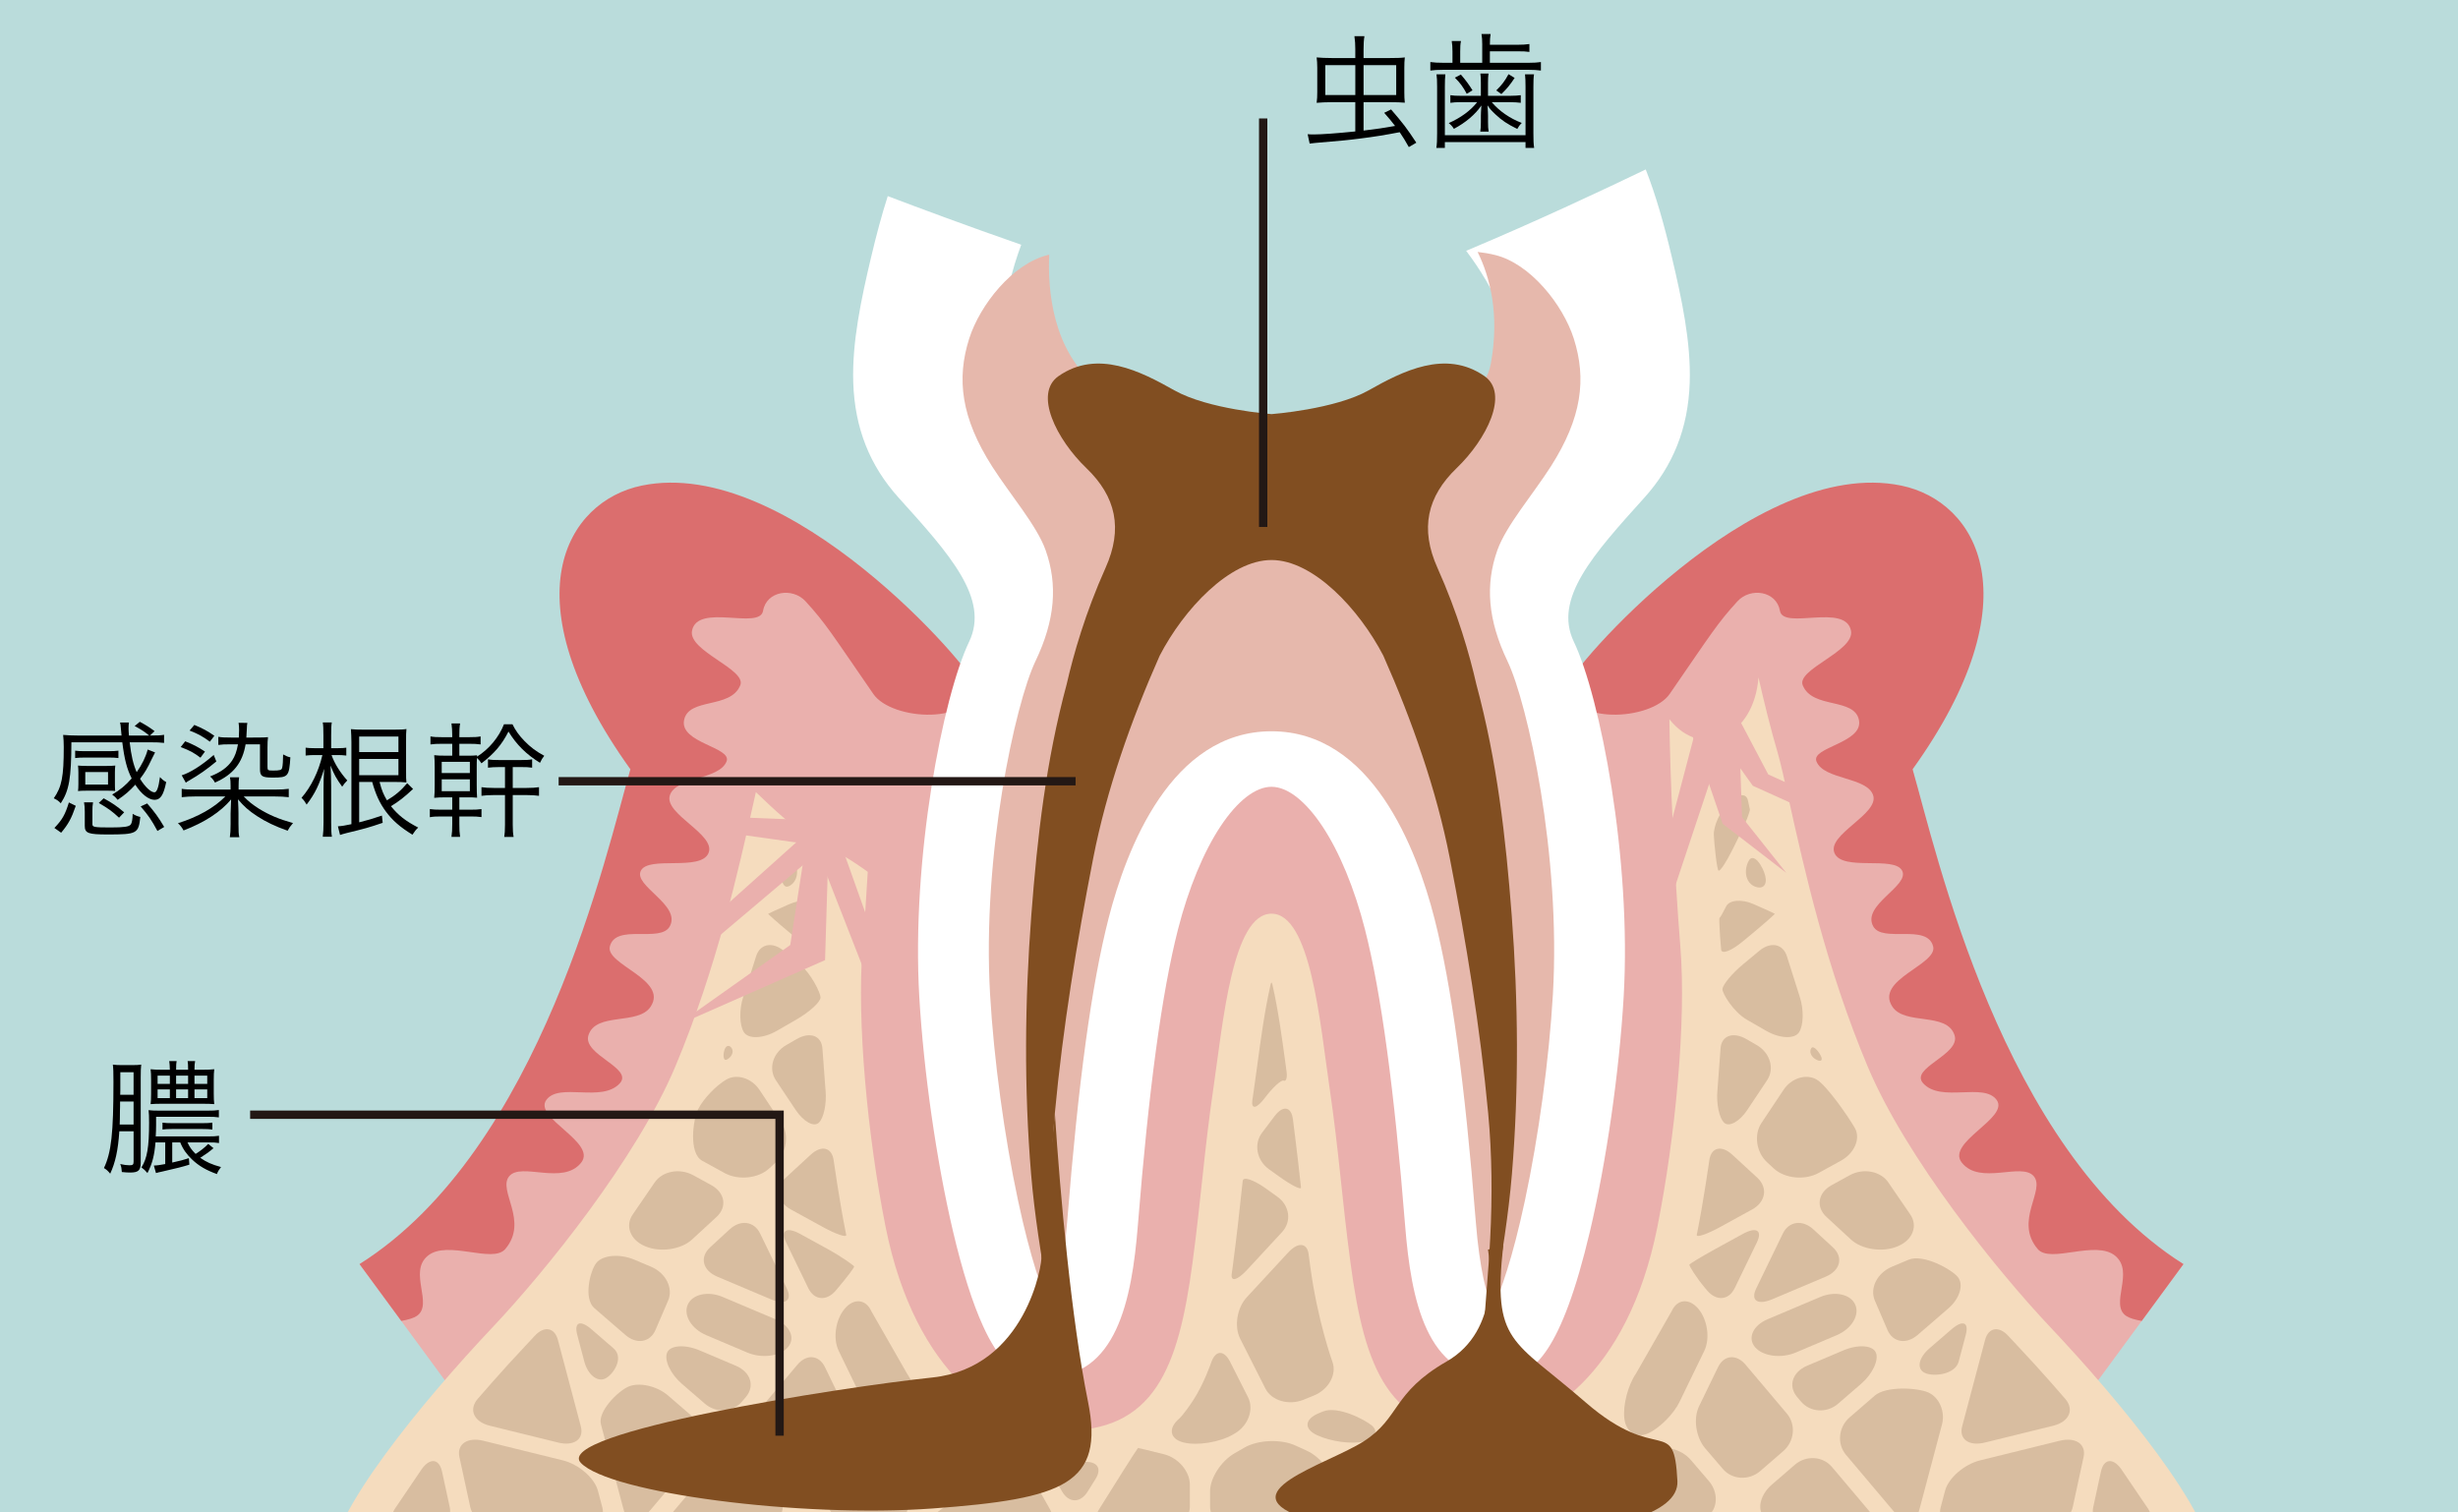 <?xml version="1.0" encoding="utf-8"?>
<!-- Generator: Adobe Illustrator 16.0.3, SVG Export Plug-In . SVG Version: 6.00 Build 0)  -->
<!DOCTYPE svg PUBLIC "-//W3C//DTD SVG 1.1//EN" "http://www.w3.org/Graphics/SVG/1.1/DTD/svg11.dtd">
<svg version="1.1" id="レイヤー_10" xmlns="http://www.w3.org/2000/svg" xmlns:xlink="http://www.w3.org/1999/xlink" x="0px"
	 y="0px" width="294.803px" height="181.417px" viewBox="10 2.791 294.803 181.417"
	 enable-background="new 10 2.791 294.803 181.417" xml:space="preserve">
<rect x="10" y="2.791" width="294.803" height="181.417" fill="#333333" stroke="none"/>
<g>
	<defs>
		<rect id="SVGID_1_" x="10" y="2.791" width="294.803" height="181.417"/>
	</defs>
	<clipPath id="SVGID_2_">
		<use xlink:href="#SVGID_1_"  overflow="visible"/>
	</clipPath>
	<rect x="10" y="2.791" clip-path="url(#SVGID_2_)" fill="#BADCDB" width="294.803" height="181.417"/>
	<g clip-path="url(#SVGID_2_)">
		<g>
			<defs>
				<rect id="SVGID_3_" width="286" height="187"/>
			</defs>
			<clipPath id="SVGID_4_">
				<use xlink:href="#SVGID_3_"  overflow="visible"/>
			</clipPath>
			<g clip-path="url(#SVGID_4_)">
				<g>
					<g>
						<g>
							<path fill="#EAB0AD" d="M162.498,188.659h84.24l25.136-34.239c-23.532-13.068-31.508-56.859-34.342-66.588
								c0.19-3.429,4.829-19.517-2.453-23.205c-17.697-3.585-38.61,21.441-41.365,27.298c-2.757,5.856-31.216-16.063-31.216-16.063
								s-28.459,21.919-31.215,16.063c-2.758-5.856-23.669-30.883-41.366-27.298c-7.283,3.688-2.644,19.775-2.452,23.205
								c-2.835,9.729-10.811,53.52-34.343,66.588l25.137,34.239H162.498z"/>
							<path fill="#DB6E6E" d="M61.294,153.432c2.349-1.966,7.791,0.967,9.306-0.82c2.872-3.383-0.979-7.062,0.488-8.75
								c1.466-1.688,6.434,1.142,8.617-1.616c1.92-2.427-5.725-5.351-4.187-7.507c1.537-2.155,6.663,0.357,8.818-2.004
								c1.68-1.84-4.508-3.422-3.76-5.768c0.906-2.834,5.967-1.145,7.464-3.434c2.124-3.241-5.454-5.036-4.896-7.221
								c0.709-2.791,6.092-0.375,7.191-2.414c1.387-2.564-4.409-4.849-3.469-6.67c0.938-1.822,7.161,0.11,8.108-2.108
								c0.949-2.222-5.325-4.657-4.64-6.909c0.688-2.251,5.925-1.848,6.807-4.091c0.676-1.715-5.629-2.193-5.097-4.946
								c0.529-2.753,5.583-1.304,6.742-4.185c0.778-1.931-6.26-4.088-5.789-6.54c0.65-3.36,8.108-0.055,8.521-2.386
								c0.425-2.42,3.554-2.828,5.088-1.156c2.439,2.664,3.139,3.881,8.141,11.128c2.23,3.229,12.17,3.772,12.135-1.172
								c-0.012-1.461-22.197-27.5-39.921-23.824C77.916,62.917,70.886,74.54,85.61,95.07c-2.834,9.729-10.626,45.556-32.489,59.348
								l5.007,6.818c0.833-0.148,1.497-0.348,1.87-0.605C62.023,159.238,58.948,155.396,61.294,153.432z"/>
							<path fill="#DB6E6E" d="M263.702,153.432c-2.349-1.966-7.792,0.967-9.308-0.82c-2.869-3.383,0.981-7.062-0.485-8.75
								c-1.468-1.688-6.435,1.142-8.618-1.616c-1.922-2.427,5.725-5.351,4.188-7.507c-1.537-2.155-6.664,0.357-8.818-2.004
								c-1.68-1.84,4.511-3.422,3.76-5.768c-0.904-2.834-5.966-1.145-7.464-3.434c-2.122-3.241,5.454-5.036,4.896-7.221
								c-0.707-2.791-6.092-0.375-7.19-2.414c-1.388-2.564,4.409-4.849,3.47-6.67c-0.938-1.822-7.16,0.11-8.109-2.108
								c-0.948-2.222,5.328-4.657,4.641-6.909c-0.688-2.251-5.924-1.848-6.807-4.091c-0.676-1.715,5.627-2.193,5.099-4.946
								c-0.531-2.753-5.586-1.304-6.744-4.185c-0.778-1.931,6.261-4.088,5.788-6.54c-0.648-3.36-8.107-0.055-8.52-2.386
								c-0.424-2.42-3.555-2.828-5.088-1.156c-2.44,2.664-3.139,3.881-8.143,11.128c-2.229,3.229-12.169,3.772-12.133-1.172
								c0.01-1.461,22.197-27.5,39.92-23.824c9.046,1.878,16.074,13.501,1.351,34.031c2.835,9.729,10.626,45.556,32.489,59.348
								l-5.006,6.818c-0.833-0.148-1.497-0.348-1.872-0.605C262.973,159.238,266.048,155.396,263.702,153.432z"/>
						</g>
						<g>
							<path fill="#F5DCBE" d="M255.921,161.999c-6.303-6.672-17.272-20.231-21.92-31.282c-4.967-11.813-7.634-23.8-9.397-31.73
								c-0.555-2.5-1.035-4.659-1.383-5.857c-0.896-3.066-1.636-6.102-2.318-9.083c-0.512,7.032-6.748,9.979-10.682,5.016
								c0.078,7.02,0.604,18.487,1.316,27.315c0.72,8.928-0.602,22.793-2.76,33.594c-3.553,17.764-13.733,24.297-21.029,24.422
								c-11.168,0.19-14.082-7.418-15.78-20.162c-1.059-7.916-1.375-13.252-2.511-20.987c-1.132-7.736-2.266-20.86-6.959-20.86
								s-5.827,13.124-6.958,20.86c-1.135,7.735-1.453,13.071-2.511,20.987c-1.699,12.744-4.613,20.353-15.78,20.162
								c-7.296-0.125-17.477-6.658-21.031-24.422c-2.159-10.8-3.479-24.666-2.759-33.594c0.227-2.811,0.436-5.891,0.614-9.01
								c-1.836-1.34-3.841-2.538-6.132-3.735c-2.949-1.589-5.061-3.728-7.286-5.829c-0.086,0.383-0.174,0.776-0.264,1.182
								c-1.763,7.932-4.43,19.918-9.396,31.731c-4.647,11.05-15.616,24.61-21.921,31.282c-8.357,8.848-19.419,22.285-19.419,28.188
								h112.843h112.843C275.341,184.284,264.279,170.846,255.921,161.999z"/>
							<g>
								<g>
									<g>
										<path fill="#D8BDA0" d="M188.182,180.697c0.814-1.434,0.944-2.564,0.286-2.512c0,0,0,0-0.616,0.01
											c-0.172,0.004-0.345,0.006-0.511,0.006c-1.917,0-1.917,0-1.917,0c-1.885-0.309-2.703,0.59-1.82,2l0.946,1.508
											c0.882,1.409,2.272,1.387,3.085-0.046L188.182,180.697z"/>
									</g>
									<g>
										<path fill="#D8BDA0" d="M105.434,135.934c0.928,1.391,2.171,2.082,2.764,1.535c0.593-0.545,0.96-2.273,0.818-3.838
											l-0.376-5.04c-0.086-1.567-1.479-2.091-3.094-1.161l-1.242,0.715c-1.611,0.928-2.176,2.826-1.249,4.217L105.434,135.934z"
											/>
									</g>
									<g>
										<path fill="#D8BDA0" d="M202.646,175.137c-0.189-1.562-1.4-2.029-2.695-1.035c-1.292,0.99-3.881,3.614-2.294,4.572
											l2.948,1.779c1.584,0.958,2.729,0.463,2.543-1.1L202.646,175.137z"/>
									</g>
									<g>
										<path fill="#D8BDA0" d="M214.752,157.586c1.105,1.309,2.591,1.18,3.303-0.288l2.649-5.464
											c0.713-1.467-0.048-1.93-1.688-1.029l-3.361,1.844c-1.639,0.9-3.008,1.73-3.041,1.846
											c-0.032,0.113,0.783,1.486,1.888,2.795L214.752,157.586z"/>
									</g>
									<g>
										<path fill="#D8BDA0" d="M217.771,141.303c-1.297-1.195-2.543-0.898-2.76,0.66c0,0-0.697,4.902-1.438,8.598
											c-0.068,0.342-0.068,0.342-0.068,0.342c-0.083,0.379,1.192-0.049,2.832-0.949l3.802-2.086
											c1.641-0.901,1.918-2.617,0.623-3.813L217.771,141.303z"/>
									</g>
									<g>
										<path fill="#D8BDA0" d="M127.34,178.675c1.586-0.958,1.683-2.334,0.216-3.058c-1.467-0.725-5.016-2.042-5.204-0.48
											l-0.504,4.217c-0.186,1.563,0.959,2.059,2.545,1.1L127.34,178.675z"/>
									</g>
									<g>
										<path fill="#D8BDA0" d="M207.656,174.725c1.371-0.613,3.072-2.313,3.781-3.783l2.969-6.119
											c0.712-1.467,0.39-3.737-0.717-5.047l-0.002-0.002c-1.104-1.308-2.547-1.166-3.207,0.315l-4.277,7.476
											c-0.951,1.381-1.573,3.791-1.387,5.354l0.011,0.083C205.014,174.563,206.285,175.339,207.656,174.725z"/>
									</g>
									<g>
										<path fill="#D8BDA0" d="M113.556,170.941c0.712,1.469,2.413,3.17,3.785,3.783c1.369,0.614,2.643-0.162,2.829-1.725
											l0.009-0.083c0.188-1.562-0.436-3.972-1.386-5.354l-4.278-7.475c-0.66-1.48-2.102-1.623-3.207-0.314l-0.001,0.002
											c-1.106,1.309-1.43,3.58-0.716,5.047L113.556,170.941z"/>
									</g>
									<g>
										<path fill="#D8BDA0" d="M141.392,180.199c0.884-1.409,0.065-2.309-1.819-1.999c0,0,0,0-1.916,0h-0.005
											c-0.169,0-0.335-0.001-0.505-0.005c-0.616-0.01-0.616-0.01-0.616-0.01c-0.658-0.054-0.53,1.076,0.284,2.51l0.547,0.966
											c0.813,1.435,2.203,1.455,3.085,0.046L141.392,180.199z"/>
									</g>
									<g>
										<path fill="#D8BDA0" d="M158.091,174.736c1.613-0.93,2.332-2.885,1.595-4.344l-2.15-4.252
											c-0.738-1.459-1.764-1.414-2.278,0.104c0,0-0.875,2.569-2.164,4.528c-1.138,1.732-1.675,2.19-1.675,2.19
											c-1.352,1.156-1.118,2.438,0.523,2.851c1.643,0.412,4.308-0.012,5.92-0.942L158.091,174.736z"/>
									</g>
									<g>
										<path fill="#D8BDA0" d="M163.966,132.411c0.285,0.135,0.441-0.345,0.343-1.063c0,0,0,0-0.093-0.693
											c-0.423-3.121-0.899-6.658-1.586-9.659c-0.045-0.192-0.045-0.192-0.045-0.192c-0.046-0.201-0.128-0.201-0.175,0
											c0,0,0,0-0.044,0.192c-0.687,3-1.163,6.538-1.585,9.659c-0.145,1.068-0.279,2.076-0.42,3.021
											c-0.16,1.097-0.16,1.097-0.16,1.097c-0.15,1.133,0.517,1.008,1.482-0.271C162.65,133.219,163.68,132.279,163.966,132.411z
											"/>
									</g>
									<g>
										<path fill="#D8BDA0" d="M108.658,149.953c1.64,0.9,2.915,1.328,2.832,0.949c0,0,0,0-0.068-0.342
											c-0.741-3.695-1.437-8.598-1.437-8.598c-0.219-1.559-1.463-1.855-2.76-0.66l-2.99,2.752
											c-1.296,1.195-1.018,2.911,0.622,3.813L108.658,149.953z"/>
									</g>
									<g>
										<path fill="#D8BDA0" d="M161.84,145.361c-1.479-1.059-2.734-1.479-2.792-0.936c0,0,0,0-0.056,0.502
											c-0.317,2.987-0.651,6.076-1.133,9.696c-0.131,0.976-0.131,0.976-0.131,0.976c-0.149,0.991,0.687,0.764,1.859-0.508
											l4.174-4.511c1.174-1.271,0.928-3.177-0.551-4.237L161.84,145.361z"/>
									</g>
									<g>
										<path fill="#D8BDA0" d="M105.979,150.805c-1.64-0.9-2.399-0.437-1.688,1.03l2.65,5.464
											c0.711,1.467,2.195,1.596,3.302,0.288l0.25-0.296c1.105-1.309,1.982-2.473,1.948-2.587
											c-0.032-0.114-1.463-1.151-3.103-2.054L105.979,150.805z"/>
									</g>
									<g>
										<path fill="#D8BDA0" d="M163.416,143.914c1.477,1.061,2.654,1.65,2.618,1.316c0,0,0,0-0.029-0.303
											c-0.371-3.477-0.933-7.863-0.933-7.863c-0.198-1.563-1.195-1.734-2.213-0.383l-1.493,1.979
											c-1.021,1.352-0.646,3.322,0.831,4.382L163.416,143.914z"/>
									</g>
									<g>
										<path fill="#D8BDA0" d="M105.301,106.115c-0.599-1.213-1.291-1.331-1.539-0.268c-0.248,1.066-0.173,3.689,0.82,3.256
											C105.573,108.67,105.897,107.324,105.301,106.115z"/>
									</g>
									<g>
										<path fill="#D8BDA0" d="M221.939,132.361c0.929-1.391,0.363-3.289-1.25-4.219l-1.238-0.715
											c-1.614-0.929-3.01-0.406-3.096,1.162l-0.375,5.04c-0.143,1.565,0.226,3.293,0.818,3.839
											c0.592,0.547,1.835-0.146,2.764-1.537L221.939,132.361z"/>
									</g>
									<g>
										<path fill="#D8BDA0" d="M216.738,95.072c-0.838,0-1.508,0.433-1.487,0.962c0.019,0.528,0.733,1.3,1.54,0.497
											C217.6,95.729,217.575,95.072,216.738,95.072z"/>
									</g>
									<g>
										<path fill="#D8BDA0" d="M107.965,111.512c-0.381-0.773-1.847-0.9-3.258-0.285c-1.41,0.617-2.571,1.146-2.581,1.174
											c-0.005,0.029,1.099,1.037,2.475,2.176l1.401,1.162c1.376,1.141,2.531,1.563,2.568,0.939c0,0,0,0,0.045-0.539
											c0.085-1.056,0.085-1.056,0.085-1.056c0.088-1.226,0.116-2.213,0.059-2.196
											C108.705,112.902,108.347,112.284,107.965,111.512z"/>
									</g>
									<g>
										<path fill="#D8BDA0" d="M220.415,109.104c0.991,0.435,1.577-0.137,1.301-1.268c-0.278-1.132-1.423-2.934-2.021-1.721
											C219.098,107.324,219.424,108.67,220.415,109.104z"/>
									</g>
									<g>
										<path fill="#D8BDA0" d="M57.335,183.801c-0.854,1.42,0.087,2.58,2.088,2.58h1.486c2.001,0,3.366-1.266,3.03-2.813
											l-0.922-4.256c-0.333-1.547-1.421-1.697-2.414-0.336L57.335,183.801z"/>
									</g>
									<g>
										<path fill="#D8BDA0" d="M232.003,151.477c1.297,1.194,3.802,1.563,5.565,0.819l0.095-0.041
											c1.761-0.745,2.399-2.472,1.414-3.837l-2.575-3.762c-0.922-1.391-3.018-1.797-4.659-0.895l-2.163,1.188
											c-1.64,0.899-1.922,2.614-0.621,3.81L232.003,151.477z"/>
									</g>
									<g>
										<path fill="#D8BDA0" d="M227.766,129.854c0.563,0.324,0.863,0.188,0.666-0.304c-0.192-0.491-0.916-1.446-1.19-1.034
											C226.967,128.93,227.202,129.531,227.766,129.854z"/>
									</g>
									<g>
										<path fill="#D8BDA0" d="M218.652,102.954c0.724-1.463,1.271-2.858,1.22-3.101c0,0,0,0-0.05-0.217
											c-0.191-0.863-0.191-0.863-0.191-0.863c-0.201-0.896-1.225-0.773-2.271,0.27c-1.051,1.042-1.864,2.816-1.809,3.939
											c0.053,1.125,0.373,4.158,0.568,4.242c0.191,0.084,0.939-1.043,1.663-2.509L218.652,102.954z"/>
									</g>
									<g>
										<path fill="#D8BDA0" d="M225.766,126.621c0.551-0.83,0.592-2.749,0.088-4.27l-1.524-4.81
											c-0.45-1.53-1.94-1.849-3.317-0.708l-1.93,1.6c-1.376,1.142-2.498,2.504-2.497,3.026c0.003,0.524,1.312,2.714,2.929,3.644
											l2.314,1.334C223.441,127.365,225.215,127.449,225.766,126.621z"/>
									</g>
									<g>
										<path fill="#D8BDA0" d="M221.259,137.498c-0.927,1.391-0.622,3.506,0.675,4.702l0.822,0.76
											c1.301,1.194,3.703,1.437,5.344,0.535l2.682-1.472c1.641-0.9,2.396-2.668,1.682-3.926
											c-0.715-1.259-3.354-5.109-4.597-5.824s-3.021-0.164-3.945,1.228L221.259,137.498z"/>
									</g>
									<g>
										<path fill="#D8BDA0" d="M236.383,162.33c0.641,1.486,2.264,1.752,3.608,0.589l3.71-3.208
											c1.346-1.162,1.847-2.85,1.111-3.749c-0.732-0.899-4.146-2.813-5.91-2.067l-1.998,0.842
											c-1.762,0.744-2.682,2.57-2.041,4.058L236.383,162.33z"/>
									</g>
									<g>
										<path fill="#D8BDA0" d="M265.573,186.381c2.002,0,2.94-1.16,2.088-2.58l-3.269-4.822c-0.994-1.363-2.08-1.213-2.414,0.334
											l-0.924,4.256c-0.336,1.547,1.03,2.813,3.033,2.813L265.573,186.381L265.573,186.381z"/>
									</g>
									<g>
										<path fill="#D8BDA0" d="M256.258,173.805c1.911-0.472,2.559-1.922,1.44-3.223c0,0-2.878-3.354-5.681-6.318
											c-0.944-1.002-1.11-1.189-1.11-1.189c-1.148-1.287-2.421-1.083-2.829,0.453l-2.746,10.357
											c-0.407,1.538,0.822,2.41,2.73,1.938L256.258,173.805z"/>
									</g>
									<g>
										<path fill="#D8BDA0" d="M222.87,112.4c-0.009-0.029-1.17-0.557-2.581-1.174c-1.41-0.617-2.877-0.488-3.26,0.283
											c-0.381,0.773-0.738,1.393-0.793,1.375c-0.055-0.017-0.027,0.973,0.061,2.197c0,0,0,0,0.085,1.055
											c0.044,0.539,0.044,0.539,0.044,0.539c0.037,0.624,1.192,0.202,2.569-0.939l1.399-1.161
											C221.771,113.438,222.876,112.43,222.87,112.4z"/>
									</g>
									<g>
										<path fill="#D8BDA0" d="M178.507,176.473c-0.022-0.011-1.429,0.33-3.128,0.756c-1.697,0.426-3.089,2.059-3.089,3.627
											v2.672c0,1.57,1.64,2.854,3.642,2.854h5.201c2.004,0,2.92-1.152,2.037-2.561l-2.979-4.752
											C179.309,177.662,178.527,176.482,178.507,176.473z"/>
									</g>
									<g>
										<path fill="#D8BDA0" d="M101.163,150.743c-0.708-1.468-2.354-1.69-3.651-0.494l-2.335,2.149
											c-1.297,1.195-0.914,2.783,0.849,3.526l6.418,2.712c1.765,0.744,2.624,0.153,1.913-1.314L101.163,150.743z"/>
									</g>
									<g>
										<path fill="#D8BDA0" d="M195.303,179.654c-1.586-0.959-3.551-0.568-4.363,0.865l-1.847,3.254
											c-0.813,1.434,0.159,2.606,2.162,2.606h9.093c2.004,0,3.6-0.358,3.547-0.798c-0.051-0.439-1.394-1.583-2.98-2.54
											L195.303,179.654z"/>
									</g>
									<g>
										<path fill="#D8BDA0" d="M212.779,177.898c-1.119-1.301-3.231-1.83-4.696-1.174c-1.469,0.657-2.517,2.475-2.329,4.037
											l0.333,2.778c0.188,1.562,1.787,2.84,3.554,2.84c1.769,0,4.146-0.803,5.282-1.784c1.136-0.982,1.15-2.853,0.034-4.154
											L212.779,177.898z"/>
									</g>
									<g>
										<path fill="#D8BDA0" d="M104.504,164.381c0.93-1.1,0.248-2.609-1.516-3.354l-6.319-2.67
											c-1.764-0.744-3.648-0.322-4.188,0.936c-0.544,1.26,0.456,2.9,2.216,3.646l4.916,2.084
											C101.374,165.771,103.576,165.482,104.504,164.381z"/>
									</g>
									<g>
										<path fill="#D8BDA0" d="M149.616,177.229c-1.698-0.426-3.105-0.767-3.127-0.754c-0.021,0.008-0.8,1.187-1.685,2.596
											l-2.979,4.75c-0.883,1.408,0.034,2.562,2.037,2.562h5.201c2.002,0,3.643-1.282,3.643-2.853v-2.672
											C152.707,179.287,151.315,177.654,149.616,177.229z"/>
									</g>
									<g>
										<path fill="#D8BDA0" d="M93.913,164.77c-1.762-0.746-3.518-0.629-3.9,0.26c-0.381,0.892,0.405,2.57,1.75,3.734
											l2.782,2.402c1.344,1.164,3.35,1.044,4.453-0.264l0.463-0.549c1.104-1.309,0.568-2.99-1.193-3.736L93.913,164.77z"/>
									</g>
									<g>
										<path fill="#D8BDA0" d="M100.682,172.355c-1.105,1.31-0.909,3.332,0.435,4.494l2.77,2.396
											c1.344,1.163,3.356,1.048,4.476-0.255l2.12-2.477c1.116-1.304,1.448-3.57,0.739-5.037l-2.281-4.701
											c-0.709-1.467-2.197-1.596-3.304-0.287L100.682,172.355z"/>
									</g>
									<g>
										<path fill="#D8BDA0" d="M105.484,125.104c1.617-0.929,2.933-2.133,2.928-2.674c-0.004-0.543-1.12-2.854-2.497-3.994
											l-1.929-1.601c-1.377-1.142-2.87-0.821-3.318,0.708l-1.525,4.811c-0.504,1.52-0.463,3.438,0.09,4.269
											c0.55,0.828,2.323,0.745,3.937-0.185L105.484,125.104z"/>
									</g>
									<g>
										<path fill="#D8BDA0" d="M217.257,185.411c-0.62,0.532-0.243,0.97,0.834,0.97c1.074,0,1.58-0.438,1.123-0.97
											C218.756,184.875,217.874,184.875,217.257,185.411z"/>
									</g>
									<g>
										<path fill="#D8BDA0" d="M230.299,162.939c1.762-0.746,2.76-2.387,2.217-3.646c-0.541-1.258-2.426-1.68-4.188-0.936
											l-6.318,2.67c-1.763,0.744-2.444,2.254-1.517,3.354c0.929,1.102,3.132,1.389,4.892,0.643L230.299,162.939z"/>
									</g>
									<g>
										<path fill="#D8BDA0" d="M226.729,166.615c-1.763,0.748-2.299,2.43-1.193,3.738l0.462,0.547
											c1.104,1.309,3.11,1.429,4.455,0.265l2.782-2.403c1.344-1.162,2.131-2.843,1.748-3.732
											c-0.383-0.891-2.139-1.008-3.899-0.26L226.729,166.615z"/>
									</g>
									<g>
										<path fill="#D8BDA0" d="M241.415,164.521c-1.345,1.162-1.581,2.496-0.522,2.965c1.058,0.467,3.613,0.164,4.021-1.371
											l0.851-3.2c0.407-1.536-0.357-1.841-1.705-0.679L241.415,164.521z"/>
									</g>
									<g>
										<path fill="#D8BDA0" d="M213.775,171.477c-0.709,1.467-0.377,3.733,0.738,5.037l2.12,2.477
											c1.118,1.303,3.13,1.418,4.478,0.255l2.767-2.396c1.347-1.162,1.542-3.185,0.438-4.494l-4.955-5.867
											c-1.105-1.309-2.594-1.178-3.305,0.289L213.775,171.477z"/>
									</g>
									<g>
										<path fill="#D8BDA0" d="M242.918,173.639c0.407-1.537-0.341-3.261-1.666-3.832c-1.32-0.568-5.05-0.777-6.396,0.385
											l-3.019,2.611c-1.346,1.163-1.54,3.186-0.437,4.493l5.662,6.706c1.105,1.309,2.113,2.378,2.242,2.378
											c0.127,0,0.565-1.256,0.973-2.793L242.918,173.639z"/>
									</g>
									<g>
										<path fill="#D8BDA0" d="M222.505,180.872c-1.345,1.163-1.79,2.878-0.989,3.812c0.801,0.935,3.094,1.697,5.096,1.697h5.908
											c2.004,0,2.738-1.07,1.633-2.378l-4.435-5.25c-1.104-1.31-3.11-1.428-4.454-0.265L222.505,180.872z"/>
									</g>
									<g>
										<path fill="#D8BDA0" d="M227.484,150.249c-1.297-1.196-2.942-0.974-3.653,0.494l-3.19,6.579
											c-0.711,1.468,0.147,2.059,1.912,1.314l6.42-2.712c1.762-0.743,2.145-2.331,0.846-3.526L227.484,150.249z"/>
									</g>
									<g>
										<path fill="#D8BDA0" d="M247.497,177.957c-1.909,0.471-3.806,2.113-4.213,3.648l-0.525,1.982
											c-0.407,1.537,0.896,2.793,2.899,2.793h8.684c2.004,0,3.917-1.266,4.254-2.813l1.299-6.004
											c0.338-1.547-0.951-2.428-2.862-1.957L247.497,177.957z"/>
									</g>
									<g>
										<path fill="#D8BDA0" d="M80.083,166.115c0.408,1.535,1.515,2.457,2.463,2.049c0.948-0.41,2.378-2.48,1.035-3.643
											l-2.644-2.285c-1.345-1.162-2.111-0.856-1.703,0.679L80.083,166.115z"/>
									</g>
									<g>
										<path fill="#D8BDA0" d="M99.732,178.486c-1.343-1.162-3.348-1.043-4.454,0.266l-4.435,5.25
											c-1.105,1.309-0.371,2.378,1.632,2.378h5.909c2.002,0,4.296-0.765,5.096-1.696c0.801-0.935,0.356-2.649-0.989-3.813
											L99.732,178.486z"/>
									</g>
									<g>
										<path fill="#D8BDA0" d="M103.063,142.199c1.298-1.195,1.601-3.313,0.674-4.702l-2.661-3.997
											c-0.926-1.391-2.702-1.943-3.945-1.227c-1.243,0.715-2.773,2.317-3.397,3.563c-0.624,1.243-1.158,5.284,0.482,6.185
											l2.681,1.472c1.641,0.901,4.042,0.659,5.344-0.535L103.063,142.199z"/>
									</g>
									<g>
										<path fill="#D8BDA0" d="M97.756,128.516c-0.275-0.412-0.655-0.348-0.844,0.144c-0.188,0.489-0.243,1.521,0.319,1.196
											S98.029,128.93,97.756,128.516z"/>
									</g>
									<g>
										<path fill="#D8BDA0" d="M93.597,177.297c1.104-1.309,0.907-3.33-0.438-4.492l-3.018-2.611
											c-1.348-1.164-3.5-1.645-4.787-1.07c-1.289,0.572-3.685,2.979-3.278,4.518l2.642,9.948
											c0.407,1.537,0.847,2.793,0.974,2.793c0.128,0,1.136-1.069,2.242-2.378L93.597,177.297z"/>
									</g>
									<g>
										<path fill="#D8BDA0" d="M90.133,158.793c0.642-1.486-0.279-3.313-2.041-4.057l-1.997-0.844
											c-1.765-0.746-3.821-0.57-4.575,0.389c-0.751,0.959-1.57,4.267-0.227,5.429l3.712,3.208
											c1.345,1.163,2.968,0.898,3.608-0.589L90.133,158.793z"/>
									</g>
									<g>
										<path fill="#D8BDA0" d="M67.966,175.607c-1.909-0.471-3.202,0.41-2.864,1.957l1.301,6.004
											c0.336,1.547,2.248,2.813,4.25,2.813h8.686c2.002,0,3.308-1.256,2.899-2.793l-0.525-1.982
											c-0.407-1.537-2.304-3.178-4.213-3.648L67.966,175.607z"/>
									</g>
									<g>
										<path fill="#D8BDA0" d="M76.918,163.527c-0.409-1.537-1.681-1.74-2.829-0.455c0,0-0.165,0.188-1.11,1.189
											c-2.802,2.965-5.681,6.319-5.681,6.319c-1.118,1.301-0.47,2.751,1.44,3.222l8.194,2.02c1.91,0.472,3.139-0.4,2.731-1.938
											L76.918,163.527z"/>
									</g>
									<g>
										<path fill="#D8BDA0" d="M95.938,148.762c1.3-1.195,1.019-2.91-0.621-3.811l-2.164-1.189
											c-1.642-0.9-3.737-0.496-4.658,0.896l-2.576,3.761c-0.985,1.365-0.347,3.093,1.415,3.837l0.094,0.041
											c1.764,0.744,4.271,0.375,5.565-0.82L95.938,148.762z"/>
									</g>
									<g>
										<path fill="#D8BDA0" d="M116.914,176.727c-1.467-0.658-3.578-0.129-4.696,1.174l-2.177,2.541
											c-1.118,1.303-1.102,3.174,0.033,4.154c1.139,0.982,3.515,1.785,5.281,1.785c1.768,0,3.366-1.277,3.553-2.84l0.334-2.779
											C119.429,179.199,118.382,177.383,116.914,176.727z"/>
									</g>
									<g>
										<path fill="#D8BDA0" d="M124.083,183.043c-1.588,0.957-2.93,2.102-2.981,2.54c-0.052,0.44,1.543,0.798,3.548,0.798h9.093
											c2.002,0,2.976-1.173,2.161-2.605l-1.846-3.254c-0.814-1.436-2.778-1.824-4.363-0.867L124.083,183.043z"/>
									</g>
									<g>
										<path fill="#D8BDA0" d="M105.782,185.411c-0.457,0.532,0.049,0.97,1.124,0.97c1.077,0,1.454-0.438,0.833-0.97
											C107.121,184.875,106.241,184.875,105.782,185.411z"/>
									</g>
									<g>
										<path fill="#D8BDA0" d="M167.137,154.625c-0.183-1.375-0.183-1.375-0.183-1.375c-0.169-1.4-1.271-1.505-2.445-0.234
											l-4.975,5.379c-1.175,1.271-1.532,3.504-0.796,4.963l3.025,5.984c0.736,1.458,2.797,2.064,4.576,1.346l1.23-0.498
											c1.781-0.717,2.787-2.541,2.236-4.049C169.809,166.141,168.018,161.225,167.137,154.625z"/>
									</g>
									<g>
										<path fill="#D8BDA0" d="M168.001,174.957c1.653,0.754,4.144,1.086,5.524,0.74c1.383-0.348,1.84-1.205,1.019-1.906
											s-4.085-2.41-5.867-1.693l-0.452,0.184C166.443,173,166.343,174.204,168.001,174.957z"/>
									</g>
									<g>
										<path fill="#D8BDA0" d="M158.066,177.113c-1.614,0.931-2.934,2.976-2.934,4.543v1.871c0,1.57,1.641,2.854,3.643,2.854
											h7.443c2.004,0,3.643-1.283,3.643-2.854v-2.452c0-1.569-1.418-3.498-3.15-4.285l-1.37-0.624
											c-1.733-0.786-4.471-0.669-6.084,0.26L158.066,177.113z"/>
									</g>
								</g>
								<g>
									<polygon fill="#EAB0AD" points="222.079,95.686 217.677,87.337 215.335,82.893 214.082,87.651 208.602,108.482 
										210.967,108.914 216.605,91.98 220.025,96.764 220.227,97.044 220.512,97.173 226.52,99.891 227.73,98.243 									"/>
									<polygon fill="#EAB0AD" points="218.932,100.811 218.389,84.96 211.182,85.783 216.486,101.236 216.609,101.6 
										216.742,101.702 224.229,107.48 									"/>
								</g>
								<g>
									<polygon fill="#EAB0AD" points="117.037,121.404 110.256,102.365 109.501,100.246 107.653,101.902 93.41,114.664 
										95.215,115.936 108.105,105.041 114.709,121.938 									"/>
									<polygon fill="#EAB0AD" points="107.023,101.662 104.777,116.146 91.107,125.824 108.087,118.339 108.957,117.956 
										108.981,117.086 109.445,101.799 									"/>
									<polygon fill="#EAB0AD" points="107.926,104.189 97.187,102.676 97.465,100.785 108.362,101.215 									"/>
								</g>
							</g>
						</g>
					</g>
					<path fill="#FFFFFF" d="M210.523,33.668c-0.924-3.918-1.92-7.445-3.141-10.551c-4.688,2.259-13.083,6.217-21.535,9.759
						c3.28,4.361,6.368,10.199,5.211,15.813c-2.257,10.94-45.127,12.545-55.664,5.252c-7.711-5.339-4.947-16.299-2.913-21.794
						c-6.412-2.232-12.3-4.425-16.007-5.832c-0.73,2.271-1.384,4.723-2.004,7.353c-1.169,4.939-2.296,10.168-2.134,15.018
						c0.179,5.433,1.962,9.952,5.452,13.817c6.099,6.757,10.917,12.095,8.448,17.255c-3.148,6.576-6.944,25.965-5.98,42.604
						c0.523,8.982,2.072,19.759,4.044,28.125c1.123,4.762,2.336,8.586,3.606,11.373c1.761,3.863,3.622,5.726,6.029,6.041
						c0.518,0.065,1.025,0.101,1.516,0.101c8.429,0,10.298-9.208,11.018-18.217c1.301-16.298,2.873-27.911,4.813-35.507
						c1.25-4.905,3.069-9.303,5.113-12.381c2.025-3.053,4.191-4.731,6.101-4.731s4.073,1.679,6.101,4.731
						c2.045,3.078,3.863,7.476,5.114,12.381c1.938,7.596,3.513,19.209,4.813,35.507c0.719,9.008,2.589,18.217,11.017,18.217
						c0.491,0,0.998-0.034,1.517-0.101c2.819-0.369,6.17-2.727,9.635-17.414c1.973-8.367,3.521-19.144,4.043-28.125
						c0.966-16.639-2.83-36.026-5.979-42.604c-2.469-5.16,2.35-10.498,8.448-17.255c3.489-3.865,5.272-8.384,5.452-13.817
						C212.82,43.836,211.693,38.607,210.523,33.668z"/>
					<path fill="#E6B8AC" d="M189.592,68.774c1.049-2.942,4.27-6.682,6.409-10.033c3.722-5.832,4.297-10.496,2.75-15.343
						c-1.296-4.058-5.21-8.984-9.427-10.018c-0.705-0.174-1.404-0.292-2.104-0.369c1.5,3.055,2.653,7.497,1.584,13.388
						c-2.246,12.371-39.147,8.999-47.058,2.873c-5.598-4.336-6.095-11.884-5.907-15.927c-0.058,0.013-0.111,0.022-0.167,0.036
						c-4.218,1.034-8.133,5.96-9.428,10.018c-1.545,4.847-0.971,9.511,2.75,15.343c2.14,3.352,5.362,7.091,6.409,10.033
						c1.473,4.138,1.155,8.375-1.212,13.321c-2.415,5.05-6.418,23.224-5.446,39.962c0.452,7.785,1.71,17.037,3.359,24.752
						c1.494,6.984,2.896,10.873,3.877,12.979c0.7-1.622,1.551-4.692,2.009-10.422c1.341-16.83,2.918-28.394,4.962-36.396
						c2.141-8.391,7.527-22.465,19.545-22.465c12.018,0,17.404,14.074,19.548,22.465c2.041,8.002,3.619,19.565,4.959,36.396
						c0.457,5.729,1.31,8.801,2.009,10.422c0.981-2.106,2.383-5.995,3.877-12.979c1.65-7.715,2.907-16.967,3.359-24.752
						c0.973-16.738-3.029-34.913-5.448-39.962C188.434,77.15,188.119,72.912,189.592,68.774z"/>
					<path fill="#814E21" d="M191.307,112.572c-0.719-9.407-1.75-18.467-4.24-27.702c-0.816-3.581-2.24-8.561-4.66-13.956
						c-2.114-4.712-1.254-8.559,2.307-11.982c3.563-3.424,6.35-8.93,3.321-11.033c-4.657-3.234-9.837-0.57-13.884,1.712
						c-4.047,2.283-11.651,2.854-11.651,2.854s-7.605-0.57-11.651-2.854c-4.048-2.282-9.227-4.946-13.884-1.712
						c-3.027,2.103-0.238,7.609,3.322,11.033c3.56,3.424,4.419,7.27,2.304,11.982c-2.42,5.395-3.841,10.375-4.659,13.956
						c-2.488,9.235-3.52,18.295-4.241,27.702c-0.784,10.299-0.881,20.755-0.024,31.064c0.408,4.891,1.198,9.756,2.049,14.608
						c0.337,1.915,0.693,3.83,0.983,5.75c0.046,0.306,0.143,2.108,0.392,2.103c0.275-0.006,0.082-1.615,0.065-1.908
						c-0.213-4.301-0.672-8.594-0.888-12.896c-0.257-5.004-0.22-9.995,0.248-14.989c0.959-10.244,2.626-20.466,4.608-30.615
						c1.581-8.106,4.523-16.494,7.963-24.249c2.894-5.579,8.396-11.476,13.413-11.476s10.519,5.896,13.413,11.476
						c3.439,7.755,6.381,16.142,7.963,24.249c1.982,10.149,3.65,20.371,4.609,30.615c0.467,4.994,0.504,9.985,0.246,14.989
						c-0.215,4.302-0.674,8.595-0.888,12.896c-0.017,0.293-0.21,1.902,0.066,1.908c0.249,0.006,0.345-1.797,0.391-2.103
						c0.291-1.92,0.646-3.835,0.982-5.75c0.852-4.853,1.642-9.72,2.05-14.608C192.189,133.327,192.092,122.872,191.307,112.572z"/>
					<path fill="#814E21" d="M134.906,153.432c0.139,0.879-1.841,13.409-13.079,14.588c-11.236,1.18-45.604,6.613-42.163,10.242
						c3.443,3.629,26.375,6.623,42.184,5.469c15.809-1.155,20.637-2.953,18.638-12.836c-2.001-9.885-3.337-24.873-3.972-34.592"/>
					<path fill="#814E21" d="M188.465,152.68c0.146,1.049,1.624,9.633-4.959,13.418c-6.583,3.786-5.544,6.774-9.98,9.6
						c-4.438,2.822-16.719,6.178-6.703,9.312c10.015,3.136,44.768,3.521,44.359-4.563c-0.41-8.082-2.214-1.807-11.018-9.453
						c-8.807-7.646-11.148-7.028-9.87-18.864"/>
				</g>
				<polyline fill="none" stroke="#231815" stroke-miterlimit="10" points="40,136.5 103.5,136.5 103.5,175 				"/>
				<g>
					<path d="M24.312,138.486c-0.149,2.265-0.479,3.765-1.095,5.084c-0.27-0.33-0.45-0.494-0.75-0.674
						c0.885-1.875,1.14-4.156,1.14-10.351c0-1.2-0.015-1.56-0.074-2.056c0.345,0.046,0.614,0.061,1.154,0.061h1.11
						c0.54,0,0.825-0.015,1.14-0.061c-0.045,0.361-0.06,0.75-0.06,1.531v10.229c0,0.93-0.285,1.186-1.275,1.186
						c-0.255,0-0.555-0.016-0.989-0.061c-0.03-0.42-0.061-0.645-0.195-0.96c0.435,0.104,0.795,0.149,1.109,0.149
						c0.405,0,0.495-0.074,0.495-0.449v-3.631h-1.71V138.486z M24.402,134.917c0,0.465,0,0.854-0.016,1.08
						c0,1.005-0.015,1.095-0.03,1.681h1.665v-2.761H24.402z M26.021,131.406h-1.59v2.236l-0.015,0.465h1.604L26.021,131.406
						L26.021,131.406z M28.646,139.82c-0.12,1.545-0.375,2.535-0.96,3.676c-0.24-0.285-0.45-0.48-0.72-0.676
						c0.689-1.094,0.915-2.43,0.915-5.354c0-0.78-0.015-1.11-0.061-1.515c0.33,0.045,0.646,0.061,1.29,0.061h5.715
						c0.75,0,1.05-0.016,1.425-0.076v0.885c-0.39-0.059-0.704-0.074-1.425-0.074h-6.104v1.005c0,0.524-0.015,0.84-0.045,1.351h6.255
						c0.675,0,0.96-0.016,1.335-0.076v0.871c-0.36-0.061-0.646-0.076-1.29-0.076h-2.49c0.255,0.556,0.495,0.9,0.976,1.381
						c0.614-0.391,1.005-0.689,1.515-1.2l0.63,0.511c-0.465,0.404-1.035,0.809-1.59,1.154c0.72,0.51,1.395,0.811,2.49,1.109
						c-0.226,0.301-0.375,0.525-0.495,0.841c-1.29-0.466-2.16-0.976-2.955-1.726c-0.66-0.629-1.11-1.244-1.44-2.07h-0.96v2.416
						c1.005-0.225,1.351-0.315,1.995-0.525l0.061,0.779c-0.886,0.271-1.41,0.406-3.315,0.841c-0.345,0.075-0.495,0.104-0.689,0.165
						l-0.255-0.9c0.3,0,0.854-0.074,1.364-0.18v-2.596H28.646z M34.302,131.105c0.659,0,1.005-0.015,1.395-0.06
						c-0.045,0.36-0.06,0.69-0.06,1.261v1.635c0,0.57,0.015,0.93,0.06,1.289c-0.36-0.029-0.795-0.045-1.395-0.045h-4.95
						c-0.51,0-0.854,0.016-1.29,0.045c0.045-0.299,0.061-0.674,0.061-1.274v-1.649c0-0.57-0.016-0.9-0.061-1.261
						c0.405,0.045,0.75,0.06,1.38,0.06h0.931c-0.016-0.51-0.03-0.734-0.075-1.035h0.885c-0.045,0.24-0.061,0.496-0.061,0.961v0.074
						h1.44v-0.074c0-0.465-0.015-0.721-0.06-0.961h0.899c-0.06,0.301-0.075,0.525-0.075,1.035H34.302z M28.901,131.813v0.99h1.471
						v-0.99H28.901z M28.901,133.461v1.051h1.471v-1.051H28.901z M35.472,138.275c-0.36-0.045-0.705-0.06-1.155-0.06h-3.705
						c-0.479,0-0.75,0.015-1.125,0.06v-0.824c0.346,0.045,0.615,0.061,1.125,0.061h3.705c0.525,0,0.81-0.016,1.155-0.061V138.275z
						 M31.121,132.803h1.44v-0.99h-1.44V132.803z M31.121,134.512h1.44v-1.05h-1.44V134.512z M33.326,132.803h1.53v-0.99h-1.53
						V132.803z M33.326,134.512h1.53v-1.05h-1.53V134.512z"/>
				</g>
				<g>
					<line fill="none" stroke="#231815" stroke-miterlimit="10" x1="139" y1="96.5" x2="77" y2="96.5"/>
					<g>
						<path d="M28.598,93.044c-0.09,0.18-0.105,0.21-0.405,0.81c-0.524,1.11-0.81,1.589-1.395,2.355c0.6,0.975,1.29,1.62,1.725,1.62
							c0.285,0,0.495-0.569,0.66-1.83c0.27,0.285,0.42,0.42,0.75,0.601c-0.315,1.56-0.69,2.129-1.396,2.129s-1.59-0.689-2.31-1.814
							c-0.69,0.75-1.215,1.215-2.115,1.814c-0.225-0.285-0.375-0.42-0.659-0.629c0.96-0.57,1.574-1.065,2.34-1.936
							c-0.57-1.141-0.87-2.295-1.125-4.334h-6.105c-0.015,4.334-0.27,5.773-1.274,7.318c-0.255-0.285-0.45-0.42-0.84-0.6
							c0.96-1.38,1.199-2.58,1.199-6.15c0-0.57-0.029-1.005-0.074-1.455c0.479,0.045,1.05,0.075,1.77,0.075h5.234l-0.09-0.96
							c-0.015-0.24-0.029-0.345-0.09-0.6h1.065c-0.03,0.24-0.045,0.42-0.045,0.705c0,0.225,0.015,0.435,0.045,0.855h2.43
							c-0.555-0.465-1.005-0.75-1.74-1.14l0.615-0.51c0.795,0.435,1.155,0.66,1.77,1.125l-0.555,0.525c0.93,0,1.29-0.015,1.695-0.09
							v0.975c-0.48-0.06-0.87-0.075-1.681-0.075h-2.444c0.195,1.65,0.42,2.61,0.84,3.584c0.63-0.899,1.095-1.83,1.32-2.715
							L28.598,93.044z M19.088,99.449c-0.525,1.529-0.9,2.205-1.755,3.225l-0.811-0.57c0.945-0.99,1.29-1.59,1.74-3.06
							L19.088,99.449z M24.202,93.719c-0.345-0.045-0.659-0.06-1.154-0.06h-2.865c-0.495,0-0.78,0.015-1.17,0.06v-0.885
							c0.345,0.045,0.646,0.06,1.17,0.06h2.865c0.51,0,0.81-0.015,1.154-0.06V93.719z M19.402,95.459c0-0.346-0.015-0.57-0.045-0.84
							c0.285,0.029,0.585,0.045,1.021,0.045h2.415c0.449,0,0.734-0.016,1.035-0.045c-0.03,0.24-0.046,0.48-0.046,0.824v1.365
							c0,0.346,0,0.42,0.03,0.855c-0.359-0.029-0.45-0.029-1.005-0.029h-2.445c-0.494,0-0.734,0.014-1.005,0.045
							c0.03-0.211,0.045-0.496,0.045-0.841V95.459z M21.083,101.654c0,0.345,0.21,0.39,2.175,0.39c1.62,0,2.205-0.09,2.415-0.345
							c0.149-0.18,0.225-0.615,0.239-1.29c0.36,0.21,0.511,0.271,0.915,0.375c-0.21,1.995-0.404,2.1-3.899,2.1
							c-2.354,0-2.76-0.149-2.76-1.034v-1.711c0-0.494-0.03-0.75-0.09-1.109h1.08c-0.061,0.359-0.075,0.584-0.075,1.02V101.654z
							 M20.228,96.898h2.73v-1.5h-2.73V96.898z M24.277,100.874c-0.84-0.78-1.229-1.065-2.43-1.771l0.585-0.555
							c1.035,0.555,1.59,0.945,2.46,1.68L24.277,100.874z M27.652,99.164c0.9,1.035,1.35,1.65,2.04,2.82l-0.81,0.479
							c-0.721-1.335-1.08-1.86-2.011-2.94L27.652,99.164z"/>
						<path d="M42.938,97.499c0.825,0,1.275-0.03,1.695-0.09v1.005c-0.525-0.061-1.006-0.09-1.695-0.09h-3.705
							c0.555,0.585,1.035,0.96,1.8,1.455c1.245,0.765,2.325,1.23,4.11,1.74c-0.33,0.375-0.45,0.555-0.646,0.914
							c-1.484-0.524-2.595-1.049-3.675-1.754c-0.989-0.646-1.59-1.186-2.279-2.011c0.045,0.81,0.06,1.365,0.06,1.694v1.275
							c0,0.9,0.015,1.215,0.105,1.575h-1.141c0.061-0.435,0.09-0.81,0.09-1.575v-1.26c0-0.314,0.03-1.141,0.061-1.695
							c-1.26,1.5-3.165,2.746-5.7,3.721c-0.225-0.391-0.359-0.57-0.675-0.87c2.4-0.75,4.335-1.845,5.685-3.21h-3.555
							c-0.675,0-1.154,0.029-1.68,0.09v-1.005c0.435,0.075,0.825,0.09,1.649,0.09h4.215v-0.45c0-0.51-0.015-0.675-0.074-1.02h1.095
							c-0.045,0.33-0.061,0.57-0.061,1.02v0.45H42.938z M32.213,91.709c1.005,0.405,1.5,0.66,2.37,1.23l-0.54,0.735
							c-0.825-0.615-1.245-0.84-2.37-1.275L32.213,91.709z M35.947,94.125c-1.154,0.96-2.01,1.561-3.3,2.311
							c-0.18,0.104-0.21,0.119-0.359,0.239l-0.495-0.885c1.02-0.315,2.46-1.229,3.84-2.445L35.947,94.125z M33.308,89.745
							c1.065,0.45,1.545,0.705,2.4,1.305l-0.54,0.705c-0.87-0.645-1.396-0.93-2.43-1.335L33.308,89.745z M40.822,91.259
							c0.615,0,1.035-0.015,1.32-0.045c-0.045,0.36-0.061,0.705-0.061,1.23v2.326c0,0.42,0.046,0.449,0.69,0.449
							c0.78,0,1.005-0.06,1.065-0.314c0.074-0.211,0.119-0.96,0.119-1.62c0.391,0.21,0.57,0.285,0.87,0.345
							c-0.149,2.311-0.255,2.43-2.114,2.43c-1.29,0-1.53-0.164-1.53-1.02v-2.97h-1.725c-0.375,2.236-1.485,3.63-3.675,4.59
							c-0.165-0.3-0.301-0.479-0.585-0.735c1.244-0.48,2.084-1.08,2.64-1.904c0.345-0.525,0.555-1.096,0.705-1.951h-0.84
							c-0.735,0-1.096,0.015-1.516,0.075v-0.975c0.375,0.075,0.766,0.09,1.53,0.09h0.93c0.016-0.3,0.03-0.54,0.03-0.885
							c0-0.39-0.015-0.555-0.061-0.885l1.051,0.015c-0.045,0.21-0.045,0.345-0.061,0.705c-0.015,0.27-0.045,0.75-0.06,1.05
							L40.822,91.259L40.822,91.259z"/>
						<path d="M48.788,91.004c0-0.87-0.016-1.185-0.075-1.56h1.08c-0.061,0.375-0.075,0.78-0.075,1.545v1.545h0.84
							c0.436,0,0.69-0.015,0.976-0.06v0.945c-0.391-0.045-0.69-0.06-0.976-0.06h-0.795c0.345,0.991,1.021,2.084,1.89,3.045
							c-0.239,0.24-0.435,0.465-0.614,0.75c-0.69-0.961-0.976-1.471-1.396-2.535c0.045,0.734,0.075,1.8,0.075,2.46v4.335
							c0,0.811,0.015,1.335,0.09,1.74h-1.095c0.06-0.42,0.09-0.961,0.09-1.74v-3.99c0-0.705,0.015-1.455,0.075-2.415
							c-0.585,1.905-1.095,2.97-2.1,4.29c-0.226-0.375-0.33-0.525-0.615-0.811c1.155-1.319,2.055-3.164,2.505-5.129h-0.975
							c-0.285,0-0.631,0.015-1.035,0.06v-0.945c0.314,0.045,0.585,0.06,1.035,0.06h1.095V91.004z M59.542,97.424
							c-1.034,0.975-1.755,1.53-2.654,2.07c0.87,1.08,1.739,1.77,3.27,2.564c-0.3,0.285-0.405,0.42-0.689,0.855
							c-1.485-0.915-2.386-1.695-3.195-2.79c-0.75-1.021-1.215-2.04-1.635-3.54h-1.56v4.846c1.079-0.271,1.664-0.451,2.729-0.811
							l0.09,0.869c-1.665,0.57-2.175,0.705-4.335,1.23c-0.375,0.104-0.524,0.135-0.779,0.225l-0.256-1.035
							c0.48-0.03,0.841-0.09,1.62-0.256v-9.838c0-0.585-0.029-1.05-0.06-1.56c0.435,0.045,0.84,0.06,1.515,0.06h3.645
							c0.75,0,1.17-0.015,1.5-0.075c-0.045,0.39-0.045,0.69-0.045,1.635V95.1c0,0.93,0,1.229,0.045,1.545
							c-0.39-0.045-0.795-0.061-1.5-0.061h-1.725c0.271,1.035,0.45,1.455,0.885,2.205c0.99-0.585,1.665-1.154,2.431-2.055
							L59.542,97.424z M57.787,93v-1.86h-4.709V93H57.787z M53.078,95.773h4.709v-1.95h-4.709V95.773z"/>
						<path d="M64.238,91.004c0-0.6-0.03-0.99-0.091-1.44h1.035c-0.075,0.465-0.09,0.81-0.09,1.455v0.195h1.185
							c0.676,0,0.945-0.015,1.365-0.09v0.96c-0.405-0.06-0.795-0.075-1.365-0.075h-1.185v1.425h0.69c0.84,0,1.079,0,1.439-0.045
							l-0.015,0.165c1.439-0.9,2.625-2.325,3.239-3.885h1.021c0.314,0.675,0.795,1.35,1.455,2.025
							c0.689,0.705,1.364,1.215,2.354,1.755c-0.24,0.315-0.315,0.42-0.51,0.84c-1.635-1.005-2.82-2.175-3.78-3.75
							c-0.795,1.575-1.725,2.655-3.239,3.811c-0.195-0.285-0.315-0.436-0.54-0.646c-0.03,0.36-0.03,0.659-0.03,1.17v2.056
							c0,0.689,0.015,1.125,0.045,1.545c-0.45-0.045-0.615-0.045-1.439-0.045h-0.69v1.484h1.29c0.63,0,0.945-0.016,1.365-0.075v0.96
							c-0.42-0.061-0.811-0.074-1.365-0.074h-1.29v0.885c0,0.72,0.015,1.064,0.09,1.56h-1.035c0.075-0.51,0.091-0.87,0.091-1.56
							v-0.885h-1.32c-0.646,0-0.93,0.014-1.365,0.09v-0.976c0.42,0.06,0.735,0.075,1.365,0.075h1.32V98.43h-0.766
							c-0.63,0-0.93,0.014-1.395,0.059c0.045-0.434,0.06-0.854,0.06-1.545v-2.1c0-0.615-0.015-1.065-0.06-1.47
							c0.314,0.045,0.75,0.06,1.395,0.06h0.766v-1.425h-1.245c-0.601,0-0.945,0.015-1.365,0.075v-0.96
							c0.42,0.075,0.69,0.09,1.365,0.09h1.245V91.004L64.238,91.004z M62.978,95.52h3.375v-1.35h-3.375V95.52z M62.978,97.693h3.375
							V96.27h-3.375V97.693z M69.952,94.799c-0.6,0-1.064,0.03-1.425,0.075v-1.005c0.405,0.075,0.735,0.09,1.396,0.09h2.505
							c0.66,0,1.005-0.015,1.395-0.09v1.005c-0.39-0.06-0.734-0.075-1.395-0.075h-0.931v2.506h1.665c0.63,0,1.065-0.031,1.485-0.091
							v1.035c-0.42-0.06-0.885-0.09-1.485-0.09h-1.665v3.555c0,0.646,0.03,1.08,0.105,1.47h-1.125c0.06-0.359,0.09-0.795,0.09-1.47
							v-3.555h-1.35c-0.601,0-1.05,0.03-1.47,0.09v-1.035c0.39,0.06,0.854,0.091,1.47,0.091h1.35v-2.506H69.952z"/>
					</g>
				</g>
				<line fill="none" stroke="#231815" stroke-miterlimit="10" x1="161.5" y1="66" x2="161.5" y2="17"/>
				<g>
					<path d="M173.541,18.453c1.738-0.21,2.34-0.3,3.779-0.555c-0.436-0.57-0.646-0.825-1.305-1.575l0.824-0.405
						c1.455,1.695,1.875,2.235,3.029,3.99l-0.898,0.525c-0.48-0.84-0.646-1.125-1.096-1.785c-1.801,0.345-2.88,0.525-4.785,0.765
						c-1.68,0.21-1.859,0.225-5.369,0.525c-0.285,0.03-0.391,0.045-0.646,0.075l-0.24-1.125c0.33,0.03,0.511,0.03,0.735,0.03
						c0.914,0,2.76-0.135,4.979-0.36v-3.51h-2.91c-0.6,0-1.229,0.03-1.725,0.075c0.061-0.45,0.074-0.765,0.074-1.275v-2.925
						c0-0.51-0.029-0.915-0.074-1.245c0.51,0.045,1.08,0.075,1.845,0.075h2.79v-1.08c0-0.57-0.029-1.02-0.105-1.545h1.201
						c-0.076,0.45-0.104,0.93-0.104,1.545v1.08h3.104c0.885,0,1.379-0.015,1.844-0.075c-0.045,0.39-0.059,0.765-0.059,1.245v2.94
						c0,0.48,0.014,0.825,0.059,1.245c-0.494-0.045-0.988-0.06-1.754-0.06h-3.194L173.541,18.453L173.541,18.453z M168.951,10.608
						v3.585h3.6v-3.585H168.951z M177.455,14.193v-3.585h-3.914v3.585H177.455z"/>
					<path d="M187.775,8.148c0-0.54-0.029-0.915-0.09-1.275h1.094c-0.059,0.345-0.09,0.69-0.09,1.29h3.271
						c0.6,0,1.079-0.03,1.471-0.09v0.945c-0.375-0.06-0.781-0.075-1.471-0.075h-3.271v1.38h4.605c0.689,0,1.079-0.03,1.516-0.09
						v1.02c-0.437-0.06-0.855-0.09-1.516-0.09h-10.154c-0.705,0-1.141,0.03-1.591,0.09v-1.02c0.466,0.06,0.87,0.09,1.604,0.09h1.051
						V8.958c0-0.525-0.03-0.855-0.09-1.245h1.109c-0.076,0.375-0.091,0.69-0.091,1.26v1.35h2.64V8.148H187.775z M183.352,11.703
						c-0.045,0.39-0.061,0.81-0.061,1.485v5.819h9.675v-5.819c0-0.63-0.016-1.08-0.062-1.485h1.08
						c-0.06,0.375-0.074,0.765-0.074,1.5v5.565c0,0.885,0.016,1.275,0.09,1.77h-1.034v-0.705h-9.675v0.705h-1.021
						c0.076-0.51,0.092-0.915,0.092-1.77v-5.565c0-0.72-0.016-1.11-0.075-1.5H183.352z M185.166,15.048
						c-0.495,0-0.825,0.015-1.215,0.075v-0.915c0.345,0.06,0.689,0.075,1.229,0.075h2.43v-1.53c0-0.525-0.014-0.855-0.06-1.14h0.976
						c-0.045,0.285-0.061,0.615-0.061,1.14v1.53h2.686c0.524,0,0.93-0.03,1.244-0.075v0.915c-0.375-0.045-0.734-0.075-1.215-0.075
						h-2.265c0.899,1.065,2.175,1.95,3.601,2.49c-0.256,0.255-0.391,0.45-0.541,0.72c-1.215-0.6-1.845-1.02-2.609-1.74
						c-0.449-0.42-0.689-0.675-0.961-1.095c0.047,0.705,0.062,0.99,0.062,1.245v0.765c0,0.51,0.015,0.795,0.075,1.14h-1.005
						c0.06-0.345,0.073-0.645,0.073-1.14v-0.75c0-0.33,0.017-0.51,0.062-1.245c-0.705,1.065-1.92,2.085-3.3,2.805
						c-0.182-0.3-0.33-0.45-0.615-0.69c1.439-0.63,2.641-1.515,3.405-2.505H185.166z M185.916,14.043
						c-0.42-0.795-0.795-1.32-1.425-1.935l0.72-0.375c0.6,0.69,0.975,1.215,1.395,1.89L185.916,14.043z M191.66,12.138
						c-0.555,0.84-0.898,1.26-1.59,1.935l-0.614-0.435c0.675-0.66,1.034-1.14,1.47-1.95L191.66,12.138z"/>
				</g>
			</g>
		</g>
	</g>
</g>
</svg>
